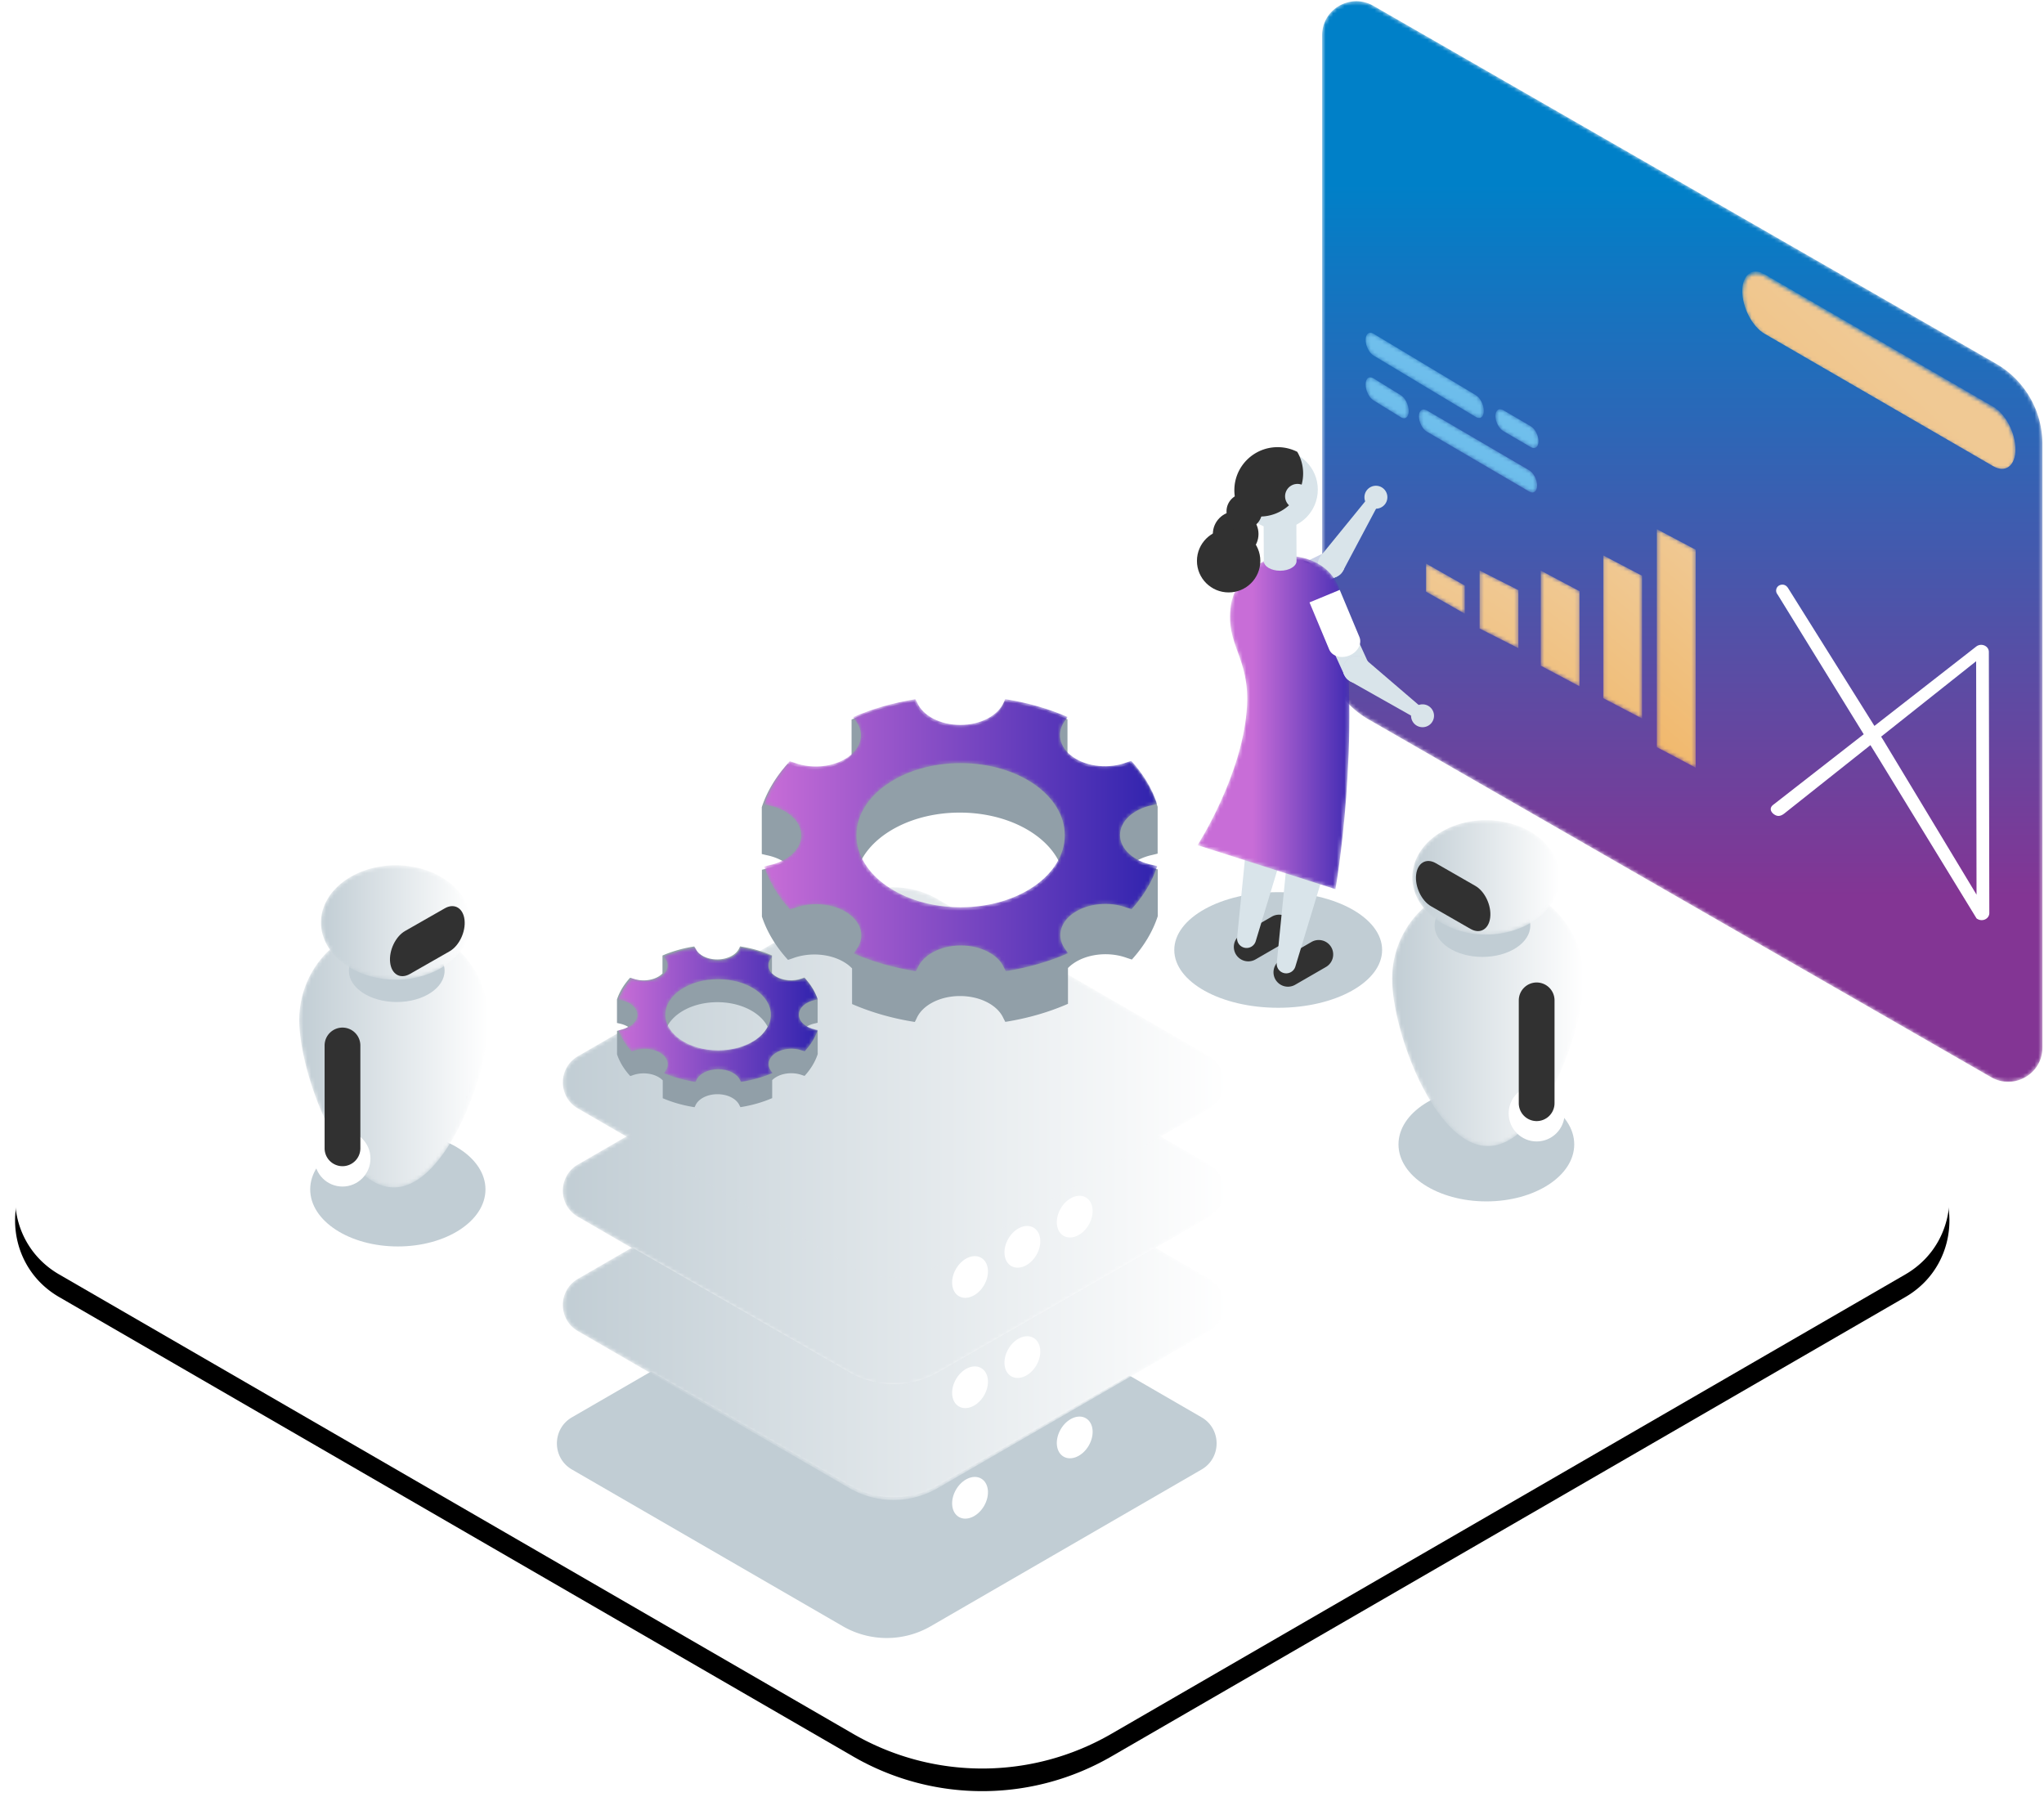 <svg xmlns="http://www.w3.org/2000/svg" xmlns:xlink="http://www.w3.org/1999/xlink" width="542" height="479" viewBox="0 0 542 479">
    <defs>
        <path id="b" d="M11.692 171.953L222.23 293.78a68.328 68.328 0 0 0 68.46 0l210.54-121.827c15.588-9.02 15.588-31.57 0-40.59L290.69 9.534a68.331 68.331 0 0 0-68.46 0L11.69 131.362c-15.588 9.02-15.588 31.57 0 40.591"/>
        <filter id="a" width="103.5%" height="106.6%" x="-1.8%" y="-1.7%" filterUnits="objectBoundingBox">
            <feOffset dy="6" in="SourceAlpha" result="shadowOffsetOuter1"/>
            <feGaussianBlur in="shadowOffsetOuter1" result="shadowBlurOuter1" stdDeviation="2"/>
            <feColorMatrix in="shadowBlurOuter1" values="0 0 0 0 0.961 0 0 0 0 0.961 0 0 0 0 0.961 0 0 0 1 0"/>
        </filter>
        <path id="c" d="M87.932 50.388L.249.052v18.07c0 2.677 1.333 5.354 3.997 6.884L76.23 66.329a23.495 23.495 0 0 0 11.703 3.118c4.04 0 8.082-1.04 11.702-3.118l71.984-41.323c2.664-1.53 3.997-4.207 3.997-6.884V.052L87.932 50.388z"/>
        <path id="e" d="M76.229 3.481L4.246 45.116c-5.33 3.083-5.33 10.79 0 13.872l71.983 41.635a23.367 23.367 0 0 0 23.406 0l71.983-41.635c5.33-3.083 5.33-10.789 0-13.872L99.634 3.481A23.357 23.357 0 0 0 87.932.339a23.357 23.357 0 0 0-11.703 3.142"/>
        <linearGradient id="f" x1="0%" y1="50%" y2="50%">
            <stop offset="0%" stop-color="#C1CDD4"/>
            <stop offset="100%" stop-color="#FFF"/>
        </linearGradient>
        <path id="h" d="M87.932 50.668L.249.332v18.07c0 2.677 1.333 5.354 3.997 6.884L76.23 66.609a23.501 23.501 0 0 0 11.703 3.118c4.04 0 8.082-1.04 11.702-3.118l71.984-41.323c2.664-1.53 3.997-4.207 3.997-6.884V.332L87.932 50.668z"/>
        <path id="j" d="M76.229 3.165L4.246 44.801c-5.33 3.082-5.33 10.789 0 13.872l71.983 41.635a23.37 23.37 0 0 0 23.406 0l71.983-41.635c5.33-3.083 5.33-10.79 0-13.872L99.634 3.165A23.357 23.357 0 0 0 87.932.024a23.357 23.357 0 0 0-11.703 3.141"/>
        <linearGradient id="k" x1="0%" y1="50%" y2="50%">
            <stop offset="0%" stop-color="#C1CDD4"/>
            <stop offset="100%" stop-color="#FFF"/>
        </linearGradient>
        <path id="m" d="M87.932 50.355L.249.018v18.07c0 2.678 1.333 5.354 3.997 6.885L76.23 66.296a23.495 23.495 0 0 0 11.703 3.118c4.04 0 8.082-1.04 11.702-3.118l71.984-41.323c2.664-1.53 3.997-4.207 3.997-6.885V.018L87.932 50.355z"/>
        <path id="o" d="M76.229 3.447L4.246 45.082c-5.33 3.083-5.33 10.79 0 13.872L76.23 100.59a23.367 23.367 0 0 0 23.406 0l71.983-41.636c5.33-3.082 5.33-10.789 0-13.872L99.634 3.447A23.357 23.357 0 0 0 87.932.305a23.357 23.357 0 0 0-11.703 3.142"/>
        <linearGradient id="p" x1="0%" y1="50%" y2="50%">
            <stop offset="0%" stop-color="#C1CDD4"/>
            <stop offset="100%" stop-color="#FFF"/>
        </linearGradient>
        <path id="r" d="M.348 25.498c0 14.031 11.24 44.391 25.103 44.391 13.865 0 25.105-30.36 25.105-44.39 0-14.03-11.24-25.404-25.105-25.404C11.588.095.348 11.469.348 25.498"/>
        <linearGradient id="s" x1="0%" x2="99.999%" y1="50%" y2="50%">
            <stop offset="0%" stop-color="#C1CDD4"/>
            <stop offset="100%" stop-color="#FFF"/>
        </linearGradient>
        <path id="u" d="M.11 15.622C.11 24 8.994 30.791 19.95 30.791S39.788 24 39.788 15.622c0-8.378-8.883-15.169-19.84-15.169C8.994.453.112 7.244.112 15.623"/>
        <linearGradient id="v" x1="0%" y1="50%" y2="50%">
            <stop offset="0%" stop-color="#C1CDD4"/>
            <stop offset="100%" stop-color="#FFF"/>
        </linearGradient>
        <path id="x" d="M32.189.717c-.733 1.697-3.054 2.938-5.808 2.938-2.72 0-5.021-1.212-5.782-2.88l-.258-.483c-3.01.465-5.827 1.269-8.361 2.348l.297.414c1.26 1.549.92 3.533-1.026 4.846-1.925 1.298-4.822 1.538-7.107.722l-.686-.218C1.866 10.115.682 12.02.001 14.05l.646.15c2.516.496 4.356 2.061 4.356 3.918 0 1.835-1.797 3.387-4.268 3.9l-.718.173c.69 2.03 1.883 3.93 3.482 5.64l.613-.201c2.297-.85 5.24-.62 7.187.692 1.923 1.298 2.28 3.252 1.07 4.793l-.323.463c2.539 1.073 5.36 1.872 8.372 2.33l.224-.435c.733-1.696 3.054-2.937 5.807-2.937 2.721 0 5.022 1.211 5.783 2.878l.256.484c3.01-.465 5.829-1.27 8.363-2.348l-.297-.414c-1.26-1.549-.92-3.534 1.026-4.846 1.925-1.298 4.822-1.538 7.107-.722l.686.218c1.592-1.712 2.775-3.614 3.457-5.647l-.646-.15c-2.517-.494-4.357-2.06-4.357-3.917 0-1.835 1.797-3.386 4.269-3.9l.718-.173c-.69-2.03-1.883-3.93-3.482-5.64l-.613.2c-2.297.852-5.24.621-7.187-.692-1.923-1.296-2.28-3.25-1.07-4.792l.323-.463C38.246 1.54 35.425.74 32.413.281l-.224.436zM12.425 18.095c0-5.211 6.264-9.435 13.99-9.435 7.727 0 13.991 4.224 13.991 9.435 0 5.21-6.264 9.435-13.99 9.435-7.727 0-13.991-4.224-13.991-9.435z"/>
        <linearGradient id="y" x1="100%" x2="0%" y1="50%" y2="50%">
            <stop offset="0%" stop-color="#3023AE"/>
            <stop offset="100%" stop-color="#C86DD7"/>
        </linearGradient>
        <path id="A" d="M64.12 1.28c-1.446 3.437-6.03 5.95-11.464 5.95-5.37 0-9.912-2.454-11.414-5.83l-.507-.981c-5.94.942-11.502 2.57-16.506 4.756l.586.837c2.49 3.139 1.817 7.158-2.025 9.817-3.798 2.628-9.518 3.114-14.028 1.463l-1.354-.443c-3.144 3.468-5.48 7.322-6.824 11.435l1.275.306c4.967 1.002 8.598 4.173 8.598 7.934 0 3.716-3.545 6.859-8.425 7.898l-1.415.352c1.36 4.11 3.714 7.96 6.872 11.42l1.21-.405c4.534-1.722 10.343-1.256 14.185 1.403 3.798 2.628 4.503 6.585 2.114 9.707l-.639.936c5.011 2.176 10.58 3.792 16.525 4.722l.443-.882c1.447-3.437 6.03-5.95 11.464-5.95 5.37 0 9.913 2.454 11.413 5.83l.509.98c5.94-.942 11.502-2.57 16.505-4.755l-.586-.838c-2.49-3.138-1.816-7.157 2.026-9.816 3.798-2.628 9.517-3.116 14.028-1.463l1.354.442c3.143-3.468 5.48-7.32 6.824-11.436l-1.276-.306c-4.967-1.001-8.598-4.172-8.598-7.932 0-3.717 3.547-6.86 8.425-7.899l1.416-.351c-1.362-4.11-3.714-7.96-6.872-11.421l-1.21.404c-4.535 1.723-10.343 1.258-14.186-1.401-3.798-2.628-4.502-6.586-2.113-9.707l.638-.937C76.078 2.944 70.509 1.328 64.563.397l-.443.883zM25.107 36.477c0-10.554 12.365-19.11 27.617-19.11s27.616 8.556 27.616 19.11c0 10.555-12.364 19.11-27.616 19.11-15.252 0-27.617-8.555-27.617-19.11z"/>
        <linearGradient id="B" x1="100%" x2="0%" y1="50%" y2="50%">
            <stop offset="0%" stop-color="#3023AE"/>
            <stop offset="100%" stop-color="#C86DD7"/>
        </linearGradient>
        <path id="D" d="M.579 9.363v160.116c0 8.795 4.713 16.922 12.364 21.32l165.031 94.85c6.046 3.476 13.605-.868 13.605-7.819V117.714c0-8.795-4.713-16.922-12.365-21.319L14.183 1.543A9.03 9.03 0 0 0 9.663.32C4.924.32.578 4.092.578 9.363"/>
        <linearGradient id="E" x1="50%" x2="50%" y1="16.988%" y2="82.091%">
            <stop offset="0%" stop-color="#0080C8"/>
            <stop offset="100%" stop-color="#833594"/>
        </linearGradient>
        <path id="G" d="M.345 58.133l10.284 5.438V5.767L.345.33z"/>
        <linearGradient id="H" x1="50%" x2="9.055%" y1="0%" y2="289.411%">
            <stop offset="0%" stop-color="#F0C994"/>
            <stop offset="100%" stop-color="#F2981F"/>
        </linearGradient>
        <path id="J" d="M.127 38.146l10.284 5.383V5.665L.127.282z"/>
        <linearGradient id="K" x1="50%" x2="-30.179%" y1="0%" y2="405.926%">
            <stop offset="0%" stop-color="#F0C994"/>
            <stop offset="100%" stop-color="#F2981F"/>
        </linearGradient>
        <path id="M" d="M.556 25.525l10.285 5.47V5.775L.556.306z"/>
        <linearGradient id="N" x1="50%" x2="-90.018%" y1="0%" y2="560.711%">
            <stop offset="0%" stop-color="#F0C994"/>
            <stop offset="100%" stop-color="#F2981F"/>
        </linearGradient>
        <path id="P" d="M.34 15.672l10.283 5.208V5.49L.34.283z"/>
        <linearGradient id="Q" x1="50%" x2="-224.411%" y1="0%" y2="834.26%">
            <stop offset="0%" stop-color="#F0C994"/>
            <stop offset="100%" stop-color="#F2981F"/>
        </linearGradient>
        <path id="S" d="M.122 7.895l10.284 5.839v-7.46L.122.436z"/>
        <linearGradient id="T" x1="50%" x2="-519.153%" y1="0%" y2="1302.979%">
            <stop offset="0%" stop-color="#F0C994"/>
            <stop offset="100%" stop-color="#F2981F"/>
        </linearGradient>
        <path id="V" d="M.122 2.134c0 1.595.933 3.45 2.084 4.142L29.37 22.591c1.152.692 2.085-.042 2.085-1.639 0-1.596-.932-3.451-2.084-4.143L2.207.494c-.294-.177-.574-.26-.828-.26-.739 0-1.257.71-1.257 1.9"/>
        <linearGradient id="W" x1="-246.583%" x2="50%" y1="564.617%" y2="23.945%">
            <stop offset="0%" stop-color="#1B7FC4"/>
            <stop offset="100%" stop-color="#71C0ED"/>
        </linearGradient>
        <path id="Y" d="M.255 2.417c0 1.557.932 3.364 2.084 4.038L29.503 22.35c1.151.674 2.085-.04 2.086-1.596 0-1.556-.934-3.363-2.084-4.037L2.34.821C2.046.649 1.766.567 1.513.567c-.74 0-1.258.693-1.258 1.85"/>
        <linearGradient id="Z" x1="-290.743%" x2="50%" y1="506.329%" y2="25.267%">
            <stop offset="0%" stop-color="#1B7FC4"/>
            <stop offset="100%" stop-color="#71C0ED"/>
        </linearGradient>
        <path id="ab" d="M.091 5.647C.09 10.003 2.73 15.063 5.985 16.949l60.638 35.129c3.257 1.885 5.897-.116 5.899-4.471 0-4.357-2.639-9.417-5.896-11.304L5.988 1.176C5.156.693 4.365.466 3.647.466 1.556.465.091 2.402.091 5.645"/>
        <linearGradient id="ac" x1="50%" x2="-243.615%" y1="40.452%" y2="273.073%">
            <stop offset="0%" stop-color="#F0C994"/>
            <stop offset="100%" stop-color="#F2981F"/>
        </linearGradient>
        <path id="ae" d="M.542 2.324c0 1.527.916 3.302 2.047 3.963l7.325 4.285c1.131.661 2.048-.04 2.048-1.568 0-1.527-.916-3.3-2.046-3.963L2.59.756C2.3.587 2.026.507 1.777.507c-.726 0-1.235.68-1.235 1.817"/>
        <linearGradient id="af" x1="-974.006%" x2="50%" y1="1702.302%" y2="9.221%">
            <stop offset="0%" stop-color="#1B7FC4"/>
            <stop offset="100%" stop-color="#71C0ED"/>
        </linearGradient>
        <path id="ah" d="M.12 1.96c0 1.613.916 3.486 2.046 4.184l7.327 4.523c1.13.698 2.047-.043 2.047-1.655s-.916-3.485-2.047-4.183L2.167.306C1.88.127 1.604.043 1.355.043.629.043.12.76.12 1.96"/>
        <linearGradient id="ai" x1="-675.101%" x2="50%" y1="1866.56%" y2="4.558%">
            <stop offset="0%" stop-color="#1B7FC4"/>
            <stop offset="100%" stop-color="#71C0ED"/>
        </linearGradient>
        <path id="ak" d="M9.381 13.577c-1.494 10.518 4.968 13.618 4.285 26.564C12.706 58.294.543 77.124.543 77.124l36.575 11.672s7.013-39.47 1.72-76.7C37.594 3.34 30.222.348 23.76.348c-6.463 0-13.388 6.246-14.379 13.23"/>
        <linearGradient id="al" x1="100%" x2="33.682%" y1="50%" y2="50%">
            <stop offset="0%" stop-color="#3023AE"/>
            <stop offset="100%" stop-color="#C86DD7"/>
        </linearGradient>
        <path id="an" d="M.142 25.538c0 14.03 11.37 44.39 25.395 44.39 14.027 0 25.397-30.36 25.397-44.39 0-14.031-11.37-25.405-25.397-25.405C11.512.133.142 11.507.142 25.538"/>
        <linearGradient id="ao" x1="0%" x2="99.999%" y1="50%" y2="50%">
            <stop offset="0%" stop-color="#C1CDD4"/>
            <stop offset="100%" stop-color="#FFF"/>
        </linearGradient>
        <path id="aq" d="M.5 15.661C.5 24.04 9.249 30.83 20.039 30.83c10.791 0 19.538-6.79 19.538-15.169 0-8.377-8.747-15.167-19.538-15.167C9.248.494.501 7.284.501 15.66"/>
        <linearGradient id="ar" x1=".001%" x2="100.002%" y1="50%" y2="50%">
            <stop offset="0%" stop-color="#C1CDD4"/>
            <stop offset="100%" stop-color="#FFF"/>
        </linearGradient>
    </defs>
    <g fill="none" fill-rule="evenodd">
        <g transform="translate(4 166)">
            <use fill="#000" filter="url(#a)" xlink:href="#b"/>
            <use fill="#FFF" xlink:href="#b"/>
        </g>
        <path fill="#C1CDD4" d="M151.662 389.682l71.803 41.549a23.304 23.304 0 0 0 23.348 0l71.804-41.549c5.317-3.076 5.317-10.766 0-13.843l-71.804-41.548a23.3 23.3 0 0 0-23.348 0l-71.803 41.548c-5.317 3.077-5.317 10.767 0 13.843"/>
        <g transform="translate(149 345)">
            <mask id="d" fill="#fff">
                <use xlink:href="#c"/>
            </mask>
            <path d="M87.932 50.388L.249.052v18.07c0 2.677 1.333 5.354 3.997 6.884L76.23 66.329a23.495 23.495 0 0 0 11.703 3.118c4.04 0 8.082-1.04 11.702-3.118l71.984-41.323c2.664-1.53 3.997-4.207 3.997-6.884V.052L87.932 50.388z" mask="url(#d)"/>
        </g>
        <path fill="#FFF" d="M153.012 352.408l72.242 41.463a23.61 23.61 0 0 0 23.492 0l72.242-41.463c5.35-3.07 5.35-10.746 0-13.815l-72.243-41.464a23.612 23.612 0 0 0-23.49 0l-72.243 41.464c-5.35 3.07-5.35 10.744 0 13.815"/>
        <g transform="translate(149 294)">
            <mask id="g" fill="#fff">
                <use xlink:href="#e"/>
            </mask>
            <path fill="url(#f)" d="M76.229 3.481L4.246 45.116c-5.33 3.083-5.33 10.79 0 13.872l71.983 41.635a23.367 23.367 0 0 0 23.406 0l71.983-41.635c5.33-3.083 5.33-10.789 0-13.872L99.634 3.481A23.357 23.357 0 0 0 87.932.339a23.357 23.357 0 0 0-11.703 3.142" mask="url(#g)"/>
        </g>
        <g transform="translate(149 315)">
            <mask id="i" fill="#fff">
                <use xlink:href="#h"/>
            </mask>
            <path d="M87.932 50.668L.249.332v18.07c0 2.677 1.333 5.354 3.997 6.884L76.23 66.609a23.501 23.501 0 0 0 11.703 3.118c4.04 0 8.082-1.04 11.702-3.118l71.984-41.323c2.664-1.53 3.997-4.207 3.997-6.884V.332L87.932 50.668z" mask="url(#i)"/>
        </g>
        <path fill="#FFF" d="M153.012 322.407l72.242 41.464a23.613 23.613 0 0 0 23.492 0l72.242-41.464c5.35-3.07 5.35-10.745 0-13.814l-72.243-41.464a23.612 23.612 0 0 0-23.49 0l-72.243 41.464c-5.35 3.07-5.35 10.745 0 13.814"/>
        <g transform="translate(149 264)">
            <mask id="l" fill="#fff">
                <use xlink:href="#j"/>
            </mask>
            <path fill="url(#k)" d="M76.229 3.165L4.246 44.801c-5.33 3.082-5.33 10.789 0 13.872l71.983 41.635a23.37 23.37 0 0 0 23.406 0l71.983-41.635c5.33-3.083 5.33-10.79 0-13.872L99.634 3.165A23.357 23.357 0 0 0 87.932.024a23.357 23.357 0 0 0-11.703 3.141" mask="url(#l)"/>
        </g>
        <g transform="translate(149 286)">
            <mask id="n" fill="#fff">
                <use xlink:href="#m"/>
            </mask>
            <path d="M87.932 50.355L.249.018v18.07c0 2.678 1.333 5.354 3.997 6.885L76.23 66.296a23.495 23.495 0 0 0 11.703 3.118c4.04 0 8.082-1.04 11.702-3.118l71.984-41.323c2.664-1.53 3.997-4.207 3.997-6.885V.018L87.932 50.355z" mask="url(#n)"/>
        </g>
        <g transform="translate(149 235)">
            <mask id="q" fill="#fff">
                <use xlink:href="#o"/>
            </mask>
            <path fill="url(#p)" d="M76.229 3.447L4.246 45.082c-5.33 3.083-5.33 10.79 0 13.872L76.23 100.59a23.367 23.367 0 0 0 23.406 0l71.983-41.636c5.33-3.082 5.33-10.789 0-13.872L99.634 3.447A23.357 23.357 0 0 0 87.932.305a23.357 23.357 0 0 0-11.703 3.142" mask="url(#q)"/>
        </g>
        <path fill="#FFF" d="M254.278 343.725c-2.058-1.187-2.408-4.431-.781-7.246 1.627-2.814 4.615-4.134 6.674-2.946 2.059 1.186 2.41 4.43.782 7.245-1.628 2.814-4.616 4.133-6.675 2.947M268.157 335.723c-2.06-1.186-2.41-4.43-.782-7.245 1.628-2.814 4.616-4.134 6.674-2.947 2.059 1.187 2.41 4.43.782 7.246-1.627 2.814-4.616 4.133-6.674 2.946M282.035 327.722c-2.059-1.187-2.409-4.43-.782-7.245 1.628-2.815 4.616-4.134 6.675-2.947 2.059 1.187 2.409 4.43.781 7.245-1.626 2.814-4.615 4.134-6.674 2.947M254.278 372.969c-2.058-1.187-2.408-4.43-.781-7.245 1.627-2.814 4.615-4.133 6.674-2.947 2.059 1.188 2.41 4.431.782 7.245-1.628 2.815-4.616 4.134-6.675 2.947M268.157 364.968c-2.06-1.187-2.41-4.43-.782-7.245 1.628-2.815 4.616-4.134 6.674-2.947 2.059 1.187 2.41 4.43.782 7.245-1.627 2.815-4.616 4.134-6.674 2.947M254.278 402.275c-2.058-1.187-2.408-4.431-.781-7.246 1.627-2.814 4.615-4.134 6.674-2.946 2.059 1.186 2.41 4.43.782 7.245-1.628 2.814-4.616 4.133-6.675 2.947M282.035 386.272c-2.059-1.187-2.409-4.43-.782-7.245 1.628-2.815 4.616-4.134 6.675-2.947 2.059 1.187 2.409 4.43.781 7.245-1.626 2.814-4.615 4.134-6.674 2.947"/>
        <path fill="#C1CDD4" d="M82.256 315.402c0 8.357 10.403 15.13 23.236 15.13s23.238-6.773 23.238-15.13c0-8.355-10.405-15.129-23.238-15.129s-23.236 6.774-23.236 15.13"/>
        <path fill="#1F3B99" d="M115.176 261.066l.003 27.276a4.76 4.76 0 0 0 4.764 4.756c2.63 0 4.763-2.13 4.762-4.757l-.003-27.276a4.76 4.76 0 0 0-4.763-4.756 4.76 4.76 0 0 0-4.763 4.757"/>
        <g transform="translate(79 245)">
            <mask id="t" fill="#fff">
                <use xlink:href="#r"/>
            </mask>
            <path fill="url(#s)" d="M.348 25.498c0 14.031 11.24 44.391 25.103 44.391 13.865 0 25.105-30.36 25.105-44.39 0-14.03-11.24-25.404-25.105-25.404C11.588.095.348 11.469.348 25.498" mask="url(#t)"/>
        </g>
        <path fill="#FFF" d="M83.396 307.21c0-4.107 3.322-7.437 7.42-7.437 4.097 0 7.419 3.33 7.419 7.437s-3.322 7.436-7.42 7.436c-4.097 0-7.42-3.33-7.42-7.436"/>
        <path fill="#C1CDD4" d="M92.505 257.42c0 4.58 5.682 8.294 12.692 8.294s12.692-3.714 12.692-8.295c0-4.58-5.683-8.294-12.692-8.294-7.01 0-12.692 3.714-12.692 8.294"/>
        <path fill="#313131" d="M86.073 277.246l.003 27.252a4.746 4.746 0 0 0 4.741 4.751 4.747 4.747 0 0 0 4.74-4.752l-.003-27.252a4.746 4.746 0 0 0-4.74-4.751 4.747 4.747 0 0 0-4.741 4.752"/>
        <g transform="translate(85 229)">
            <mask id="w" fill="#fff">
                <use xlink:href="#u"/>
            </mask>
            <path fill="url(#v)" d="M.11 15.622C.11 24 8.994 30.791 19.95 30.791S39.788 24 39.788 15.622c0-8.378-8.883-15.169-19.84-15.169C8.994.453.112 7.244.112 15.623" mask="url(#w)"/>
        </g>
        <path fill="#313131" d="M117.949 240.863l-10.533 6.014c-2.54 1.45-4.316 5.179-3.967 8.329.35 3.15 2.69 4.528 5.23 3.077l10.533-6.013c2.54-1.45 4.316-5.18 3.967-8.33-.349-3.149-2.691-4.527-5.23-3.077"/>
        <path fill="#919FA8" d="M190.215 278.816c-6.192 0-11.448-2.732-13.34-6.529 1.892-3.797 7.148-6.53 13.34-6.53s11.448 2.733 13.34 6.53c-1.892 3.797-7.148 6.53-13.34 6.53zm25.962-5.663a7.223 7.223 0 0 1-2.34-.89 7.176 7.176 0 0 1 2.252-.872l.723-.177v-6.226c-.695-2.075-1.896-4.017-3.508-5.764l-.618.205c-2.314.87-5.279.634-7.24-.707a4.952 4.952 0 0 1-.753-.632v-4.74c-2.558-1.097-5.4-1.912-8.435-2.382l-.226.445c-.738 1.735-3.078 3.003-5.852 3.003-2.741 0-5.059-1.238-5.826-2.941l-.259-.495c-3.032.475-5.87 1.296-8.424 2.4v4.763a5.006 5.006 0 0 1-.735.611c-1.939 1.327-4.859 1.573-7.16.74l-.692-.224c-1.604 1.75-2.797 3.694-3.482 5.77v6.226l.65.155a7.24 7.24 0 0 1 2.34.89 7.176 7.176 0 0 1-2.251.872l-.723.178v6.226c.695 2.074 1.896 4.015 3.508 5.763l.617-.205c2.315-.87 5.28-.634 7.24.707.288.197.536.41.754.631v4.74c2.558 1.098 5.4 1.913 8.435 2.383l.226-.445c.738-1.735 3.078-3.003 5.851-3.003 2.742 0 5.06 1.239 5.826 2.942l.259.494c3.032-.475 5.872-1.296 8.425-2.4v-4.762c.214-.216.456-.422.735-.613 1.939-1.326 4.858-1.572 7.16-.737l.692.223c1.604-1.75 2.796-3.695 3.482-5.77v-6.227l-.65-.155z"/>
        <g transform="translate(164 251)">
            <mask id="z" fill="#fff">
                <use xlink:href="#x"/>
            </mask>
            <path fill="url(#y)" d="M32.189.717c-.733 1.697-3.054 2.938-5.808 2.938-2.72 0-5.021-1.212-5.782-2.88l-.258-.483c-3.01.465-5.827 1.269-8.361 2.348l.297.414c1.26 1.549.92 3.533-1.026 4.846-1.925 1.298-4.822 1.538-7.107.722l-.686-.218C1.866 10.115.682 12.02.001 14.05l.646.15c2.516.496 4.356 2.061 4.356 3.918 0 1.835-1.797 3.387-4.268 3.9l-.718.173c.69 2.03 1.883 3.93 3.482 5.64l.613-.201c2.297-.85 5.24-.62 7.187.692 1.923 1.298 2.28 3.252 1.07 4.793l-.323.463c2.539 1.073 5.36 1.872 8.372 2.33l.224-.435c.733-1.696 3.054-2.937 5.807-2.937 2.721 0 5.022 1.211 5.783 2.878l.256.484c3.01-.465 5.829-1.27 8.363-2.348l-.297-.414c-1.26-1.549-.92-3.534 1.026-4.846 1.925-1.298 4.822-1.538 7.107-.722l.686.218c1.592-1.712 2.775-3.614 3.457-5.647l-.646-.15c-2.517-.494-4.357-2.06-4.357-3.917 0-1.835 1.797-3.386 4.269-3.9l.718-.173c-.69-2.03-1.883-3.93-3.482-5.64l-.613.2c-2.297.852-5.24.621-7.187-.692-1.923-1.296-2.28-3.25-1.07-4.792l.323-.463C38.246 1.54 35.425.74 32.413.281l-.224.436zM12.425 18.095c0-5.211 6.264-9.435 13.99-9.435 7.727 0 13.991 4.224 13.991 9.435 0 5.21-6.264 9.435-13.99 9.435-7.727 0-13.991-4.224-13.991-9.435z" mask="url(#z)"/>
        </g>
        <path fill="#919FA8" d="M254.5 241.517c-12.215 0-22.583-5.447-26.318-13.017 3.735-7.57 14.103-13.017 26.318-13.017 12.215 0 22.583 5.447 26.318 13.017-3.735 7.57-14.103 13.017-26.318 13.017zm51.216-11.29c-1.735-.35-3.302-.966-4.616-1.775 1.27-.78 2.775-1.383 4.441-1.738l1.426-.353v-12.413c-1.37-4.134-3.74-8.006-6.92-11.488l-1.218.407c-4.566 1.733-10.415 1.265-14.283-1.41a9.942 9.942 0 0 1-1.486-1.258v-9.45c-5.045-2.187-10.652-3.813-16.639-4.749l-.446.888c-1.456 3.457-6.071 5.985-11.542 5.985-5.409 0-9.982-2.468-11.493-5.865l-.512-.985c-5.981.947-11.582 2.585-16.619 4.784v9.496c-.421.429-.9.84-1.45 1.22-3.824 2.643-9.583 3.134-14.124 1.472l-1.364-.445c-3.165 3.487-5.517 7.364-6.871 11.502v12.413l1.284.308c1.735.35 3.302.966 4.616 1.774-1.27.782-2.775 1.385-4.441 1.739l-1.426.353v12.413c1.37 4.134 3.74 8.006 6.92 11.488l1.218-.407c4.566-1.733 10.415-1.264 14.283 1.41a9.91 9.91 0 0 1 1.486 1.258v9.45c5.045 2.187 10.652 3.813 16.639 4.749l.446-.888c1.457-3.458 6.071-5.985 11.542-5.985 5.409 0 9.982 2.469 11.493 5.864l.512.986c5.982-.947 11.582-2.585 16.619-4.784v-9.495c.421-.43.9-.84 1.45-1.22 3.824-2.644 9.583-3.135 14.124-1.473l1.364.445c3.165-3.488 5.517-7.364 6.871-11.502v-12.413l-1.284-.308z"/>
        <g transform="translate(202 185)">
            <mask id="C" fill="#fff">
                <use xlink:href="#A"/>
            </mask>
            <path fill="url(#B)" d="M64.12 1.28c-1.446 3.437-6.03 5.95-11.464 5.95-5.37 0-9.912-2.454-11.414-5.83l-.507-.981c-5.94.942-11.502 2.57-16.506 4.756l.586.837c2.49 3.139 1.817 7.158-2.025 9.817-3.798 2.628-9.518 3.114-14.028 1.463l-1.354-.443c-3.144 3.468-5.48 7.322-6.824 11.435l1.275.306c4.967 1.002 8.598 4.173 8.598 7.934 0 3.716-3.545 6.859-8.425 7.898l-1.415.352c1.36 4.11 3.714 7.96 6.872 11.42l1.21-.405c4.534-1.722 10.343-1.256 14.185 1.403 3.798 2.628 4.503 6.585 2.114 9.707l-.639.936c5.011 2.176 10.58 3.792 16.525 4.722l.443-.882c1.447-3.437 6.03-5.95 11.464-5.95 5.37 0 9.913 2.454 11.413 5.83l.509.98c5.94-.942 11.502-2.57 16.505-4.755l-.586-.838c-2.49-3.138-1.816-7.157 2.026-9.816 3.798-2.628 9.517-3.116 14.028-1.463l1.354.442c3.143-3.468 5.48-7.32 6.824-11.436l-1.276-.306c-4.967-1.001-8.598-4.172-8.598-7.932 0-3.717 3.547-6.86 8.425-7.899l1.416-.351c-1.362-4.11-3.714-7.96-6.872-11.421l-1.21.404c-4.535 1.723-10.343 1.258-14.186-1.401-3.798-2.628-4.502-6.586-2.113-9.707l.638-.937C76.078 2.944 70.509 1.328 64.563.397l-.443.883zM25.107 36.477c0-10.554 12.365-19.11 27.617-19.11s27.616 8.556 27.616 19.11c0 10.555-12.364 19.11-27.616 19.11-15.252 0-27.617-8.555-27.617-19.11z" mask="url(#C)"/>
        </g>
        <g transform="translate(350)">
            <mask id="F" fill="#fff">
                <use xlink:href="#D"/>
            </mask>
            <path fill="url(#E)" d="M.579 9.363v160.116c0 8.795 4.713 16.922 12.364 21.32l165.031 94.85c6.046 3.476 13.605-.868 13.605-7.819V117.714c0-8.795-4.713-16.922-12.365-21.319L14.183 1.543A9.03 9.03 0 0 0 9.663.32C4.924.32.578 4.092.578 9.363" mask="url(#F)"/>
            <path fill="#FFF" d="M123.9 155.633l.112.136.17.248 22.848 36.48L174 171.47l.14-.103a2.152 2.152 0 0 1 1.206-.367c1.12 0 2.029.834 2.03 1.864v.004l.065 36.234.059 33.028c0 .44-.168.885-.51 1.24-.668.695-1.772.823-2.598.345a.949.949 0 0 1-.174-.098l-.111-.086-25.99-42.47-1.901-3.073-.243-.393-22.64 17.974-.165.134c-1.191.93-2.007.753-2.742.247-.74-.509-1.373-1.514-.358-2.43l.358-.285.003.003 23.765-18.53a979446.383 979446.383 0 0 0-22.763-36.935l-.004-.008-.17-.248a1.562 1.562 0 0 1 .447-2.224c.392-.249 1.405-.556 2.196.34zm50.106 19.708l-25.194 20.001.09.144.495.79 24.713 40.969-.104-61.904z" mask="url(#F)"/>
        </g>
        <g transform="translate(439 140)">
            <mask id="I" fill="#fff">
                <use xlink:href="#G"/>
            </mask>
            <path fill="url(#H)" d="M.345 58.133l10.284 5.438V5.767L.345.33z" mask="url(#I)"/>
        </g>
        <g transform="translate(425 147)">
            <mask id="L" fill="#fff">
                <use xlink:href="#J"/>
            </mask>
            <path fill="url(#K)" d="M.127 38.146l10.284 5.383V5.665L.127.282z" mask="url(#L)"/>
        </g>
        <g transform="translate(408 151)">
            <mask id="O" fill="#fff">
                <use xlink:href="#M"/>
            </mask>
            <path fill="url(#N)" d="M.556 25.525l10.285 5.47V5.775L.556.306z" mask="url(#O)"/>
        </g>
        <g transform="translate(392 151)">
            <mask id="R" fill="#fff">
                <use xlink:href="#P"/>
            </mask>
            <path fill="url(#Q)" d="M.34 15.672l10.283 5.208V5.49L.34.283z" mask="url(#R)"/>
        </g>
        <g transform="translate(378 149)">
            <mask id="U" fill="#fff">
                <use xlink:href="#S"/>
            </mask>
            <path fill="url(#T)" d="M.122 7.895l10.284 5.839v-7.46L.122.436z" mask="url(#U)"/>
        </g>
        <g transform="translate(362 88)">
            <mask id="X" fill="#fff">
                <use xlink:href="#V"/>
            </mask>
            <path fill="url(#W)" d="M.122 2.134c0 1.595.933 3.45 2.084 4.142L29.37 22.591c1.152.692 2.085-.042 2.085-1.639 0-1.596-.932-3.451-2.084-4.143L2.207.494c-.294-.177-.574-.26-.828-.26-.739 0-1.257.71-1.257 1.9" mask="url(#X)"/>
        </g>
        <g transform="translate(376 108)">
            <mask id="aa" fill="#fff">
                <use xlink:href="#Y"/>
            </mask>
            <path fill="url(#Z)" d="M2.34 6.455L29.502 22.35c1.151.674 2.085-.04 2.086-1.596 0-1.556-.934-3.363-2.084-4.037L2.34.821C2.046.649 1.766.567 1.513.567c-.74 0-1.258.693-1.258 1.85 0 1.557.932 3.364 2.084 4.038z" mask="url(#aa)"/>
        </g>
        <g transform="translate(462 72)">
            <mask id="ad" fill="#fff">
                <use xlink:href="#ab"/>
            </mask>
            <path fill="url(#ac)" d="M0 5.181c-.002 4.357 2.638 9.417 5.894 11.303l60.638 35.128c3.257 1.886 5.897-.115 5.898-4.47.001-4.357-2.638-9.417-5.895-11.304L5.897.71C5.065.228 4.273 0 3.556 0 1.464 0 0 1.938 0 5.181z" mask="url(#ad)"/>
        </g>
        <g transform="translate(396 108)">
            <mask id="ag" fill="#fff">
                <use xlink:href="#ae"/>
            </mask>
            <path fill="url(#af)" d="M2.589 6.287l7.325 4.285c1.131.661 2.048-.04 2.048-1.568 0-1.527-.916-3.3-2.046-3.963L2.59.756C2.3.587 2.026.507 1.777.507c-.726 0-1.235.68-1.235 1.817 0 1.527.916 3.302 2.047 3.963z" mask="url(#ag)"/>
        </g>
        <g transform="translate(362 100)">
            <mask id="aj" fill="#fff">
                <use xlink:href="#ah"/>
            </mask>
            <path fill="url(#ai)" d="M.12 1.96c0 1.613.916 3.486 2.046 4.184l7.327 4.523c1.13.698 2.047-.043 2.047-1.655s-.916-3.485-2.047-4.183L2.167.306C1.88.127 1.604.043 1.355.043.629.043.12.76.12 1.96" mask="url(#aj)"/>
        </g>
        <g>
            <path fill="#C1CDD4" d="M366.49 251.912c0 8.467-12.338 15.33-27.556 15.33-15.22 0-27.556-6.863-27.556-15.33 0-8.467 12.337-15.33 27.556-15.33 15.218 0 27.556 6.863 27.556 15.33"/>
            <path fill="#CAD1E6" d="M354.567 152.858l-3.122-6.416-11.362 5.53 3.122 6.417z"/>
            <path fill="#CAD1E6" d="M354.567 152.858a3.568 3.568 0 1 0-3.123-6.417 3.568 3.568 0 0 0 3.123 6.417"/>
            <path fill="#D9E4EA" d="M350.22 147.421l5.951 3.875 10.42-19.615-2.32-1.51z"/>
            <path fill="#D9E4EA" d="M350.017 147.703a3.567 3.567 0 1 0 5.978 3.894 3.568 3.568 0 0 0-5.978-3.894M364.929 134.89a3.039 3.039 0 1 0-.168-6.076 3.039 3.039 0 0 0 .168 6.077"/>
            <path fill="#1F3B99" d="M332.237 210.417h21.12v-24.023h-21.12z"/>
            <path fill="#00067D" d="M331.76 154.169l12.497-5.262c1.8-.757 4.01.416 4.938 2.622.928 2.205.222 4.607-1.577 5.364l-12.496 5.261-3.361-7.985z"/>
            <path fill="#313131" d="M332.918 254.418l8.174-4.72a3.843 3.843 0 0 0 1.403-5.234 3.843 3.843 0 0 0-5.234-1.402l-8.174 4.72a3.843 3.843 0 0 0-1.402 5.234 3.842 3.842 0 0 0 5.233 1.402"/>
            <path fill="#CAD1E6" d="M331.442 214.88h11.803v-31.892h-11.803z"/>
            <path fill="#CAD1E6" d="M331.442 214.88a5.902 5.902 0 1 0 11.804.001 5.902 5.902 0 0 0-11.804 0"/>
            <path fill="#D9E4EA" d="M343.005 216.546l-11.538-2.2-3.426 34.26a2.526 2.526 0 0 0 4.93.985l10.034-33.045z"/>
            <path fill="#CAD1E6" d="M343.14 215.987a5.901 5.901 0 1 0-11.593-2.212 5.901 5.901 0 1 0 11.593 2.212"/>
            <path fill="#313131" d="M343.431 261.138l8.174-4.72a3.842 3.842 0 0 0 1.403-5.234 3.842 3.842 0 0 0-5.234-1.403l-8.174 4.72a3.843 3.843 0 0 0-1.402 5.234 3.841 3.841 0 0 0 5.233 1.403"/>
            <path fill="#CAD1E6" d="M341.955 221.6h11.803v-31.892h-11.803z"/>
            <path fill="#CAD1E6" d="M341.955 221.6a5.902 5.902 0 1 0 11.804 0 5.902 5.902 0 0 0-11.804 0"/>
            <path fill="#D9E4EA" d="M353.518 223.265l-11.538-2.2-3.426 34.26a2.525 2.525 0 0 0 4.93.985l10.034-33.045z"/>
            <path fill="#CAD1E6" d="M353.653 222.706a5.902 5.902 0 1 0-11.594-2.212 5.902 5.902 0 0 0 11.594 2.212"/>
            <path fill="#D9E4EA" d="M328.482 129.826c0 5.787 4.692 10.479 10.478 10.479 5.787 0 10.478-4.692 10.478-10.48 0-5.787-4.69-10.478-10.478-10.478-5.786 0-10.478 4.691-10.478 10.479"/>
        </g>
        <g transform="translate(317 147)">
            <mask id="am" fill="#fff">
                <use xlink:href="#ak"/>
            </mask>
            <path fill="url(#al)" d="M9.381 13.577c-1.494 10.518 4.968 13.618 4.285 26.564C12.706 58.294.543 77.124.543 77.124l36.575 11.672s7.013-39.47 1.72-76.7C37.594 3.34 30.222.348 23.76.348c-6.463 0-13.388 6.246-14.379 13.23" mask="url(#am)"/>
        </g>
        <g>
            <path fill="#D9E4EA" d="M343.754 138.87l.046 9.878c.007 1.422-1.93 2.584-4.328 2.596-2.397.01-4.345-1.134-4.352-2.556l-.045-9.879 8.68-.04zM356.458 178.985l6.512-2.936-5.226-11.474-6.511 2.935z"/>
            <path fill="#CAD1E6" d="M356.458 178.985a3.58 3.58 0 0 0 4.73 1.772 3.55 3.55 0 0 0 1.782-4.708 3.583 3.583 0 0 0-4.732-1.771 3.55 3.55 0 0 0-1.78 4.707"/>
            <path fill="#D9E4EA" d="M362.023 174.803l-4.046 5.824 19.357 10.924 1.577-2.271z"/>
            <path fill="#D9E4EA" d="M361.746 174.591a3.586 3.586 0 0 0-4.973.904 3.546 3.546 0 0 0 .908 4.949 3.586 3.586 0 0 0 4.974-.904 3.546 3.546 0 0 0-.909-4.949M374.166 189.806a3.037 3.037 0 0 0 3.044 3.03 3.037 3.037 0 0 0 3.044-3.03 3.038 3.038 0 0 0-3.044-3.03 3.037 3.037 0 0 0-3.044 3.03"/>
            <path fill="#FFF" d="M355.25 156.425l5.22 12.48c.752 1.798-.433 3.997-2.645 4.914-2.214.916-4.617.203-5.369-1.594l-5.22-12.48 8.014-3.32z"/>
            <path fill="#313131" d="M338.786 118.576c1.874 0 3.642.45 5.204 1.243a11.32 11.32 0 0 1 1.556 5.736c0 1.024-.139 2.016-.393 2.96a3.285 3.285 0 0 0-4.39 3.088c0 .943.401 1.79 1.04 2.388a11.465 11.465 0 0 1-7.736 2.984c-1.874 0-3.642-.449-5.204-1.242a11.323 11.323 0 0 1-1.554-5.737c0-6.306 5.139-11.42 11.477-11.42"/>
            <path fill="#313131" d="M325.23 135.59c0 2.59 2.11 4.69 4.715 4.69 2.603 0 4.714-2.1 4.714-4.69 0-2.591-2.111-4.692-4.714-4.692-2.604 0-4.715 2.1-4.715 4.691"/>
            <path fill="#313131" d="M321.608 141.612c0 3.326 2.71 6.022 6.053 6.022s6.052-2.696 6.052-6.022c0-3.327-2.71-6.023-6.052-6.023-3.343 0-6.053 2.696-6.053 6.023"/>
            <path fill="#313131" d="M317.389 148.737c0 4.618 3.763 8.362 8.404 8.362 4.64 0 8.403-3.744 8.403-8.362 0-4.619-3.763-8.363-8.403-8.363-4.641 0-8.404 3.744-8.404 8.363"/>
            <path fill="#C1CDD4" d="M417.433 303.466c0 8.349-10.431 15.118-23.3 15.118-12.869 0-23.301-6.769-23.301-15.118 0-8.35 10.432-15.118 23.3-15.118 12.87 0 23.301 6.769 23.301 15.118"/>
            <path fill="#1F3B99" d="M384.422 249.17l-.003 27.257c0 2.624-2.14 4.752-4.777 4.752-2.637-.001-4.775-2.129-4.775-4.753l.003-27.256c0-2.624 2.139-4.752 4.776-4.752 2.638 0 4.776 2.129 4.776 4.753"/>
        </g>
        <g transform="translate(369 234)">
            <mask id="ap" fill="#fff">
                <use xlink:href="#an"/>
            </mask>
            <path fill="url(#ao)" d="M.142 25.538c0 14.03 11.37 44.39 25.395 44.39 14.027 0 25.397-30.36 25.397-44.39 0-14.031-11.37-25.405-25.397-25.405C11.512.133.142 11.507.142 25.538" mask="url(#ap)"/>
        </g>
        <g>
            <path fill="#FFF" d="M414.89 295.248c0-4.107-3.323-7.437-7.42-7.437-4.097 0-7.42 3.33-7.42 7.437s3.323 7.437 7.42 7.437c4.097 0 7.42-3.33 7.42-7.437"/>
            <path fill="#C1CDD4" d="M405.78 245.458c0 4.58-5.682 8.294-12.692 8.294-7.009 0-12.691-3.713-12.691-8.294s5.682-8.295 12.691-8.295c7.01 0 12.693 3.714 12.693 8.295"/>
            <path fill="#313131" d="M412.212 265.284l-.003 27.252a4.746 4.746 0 0 1-4.74 4.752 4.746 4.746 0 0 1-4.74-4.752l.002-27.252a4.746 4.746 0 0 1 4.741-4.751 4.745 4.745 0 0 1 4.74 4.751"/>
        </g>
        <g transform="translate(374 217)">
            <mask id="as" fill="#fff">
                <use xlink:href="#aq"/>
            </mask>
            <path fill="url(#ar)" d="M.5 15.661C.5 24.04 9.249 30.83 20.039 30.83c10.791 0 19.538-6.79 19.538-15.169 0-8.377-8.747-15.167-19.538-15.167C9.248.494.501 7.284.501 15.66" mask="url(#as)"/>
        </g>
        <g fill="#313131">
            <path d="M380.717 228.893l10.49 6.02c2.529 1.452 4.297 5.184 3.95 8.338-.347 3.154-2.68 4.533-5.21 3.081l-10.488-6.02c-2.53-1.452-4.298-5.185-3.951-8.338.347-3.154 2.68-4.533 5.21-3.081"/>
        </g>
    </g>
</svg>
